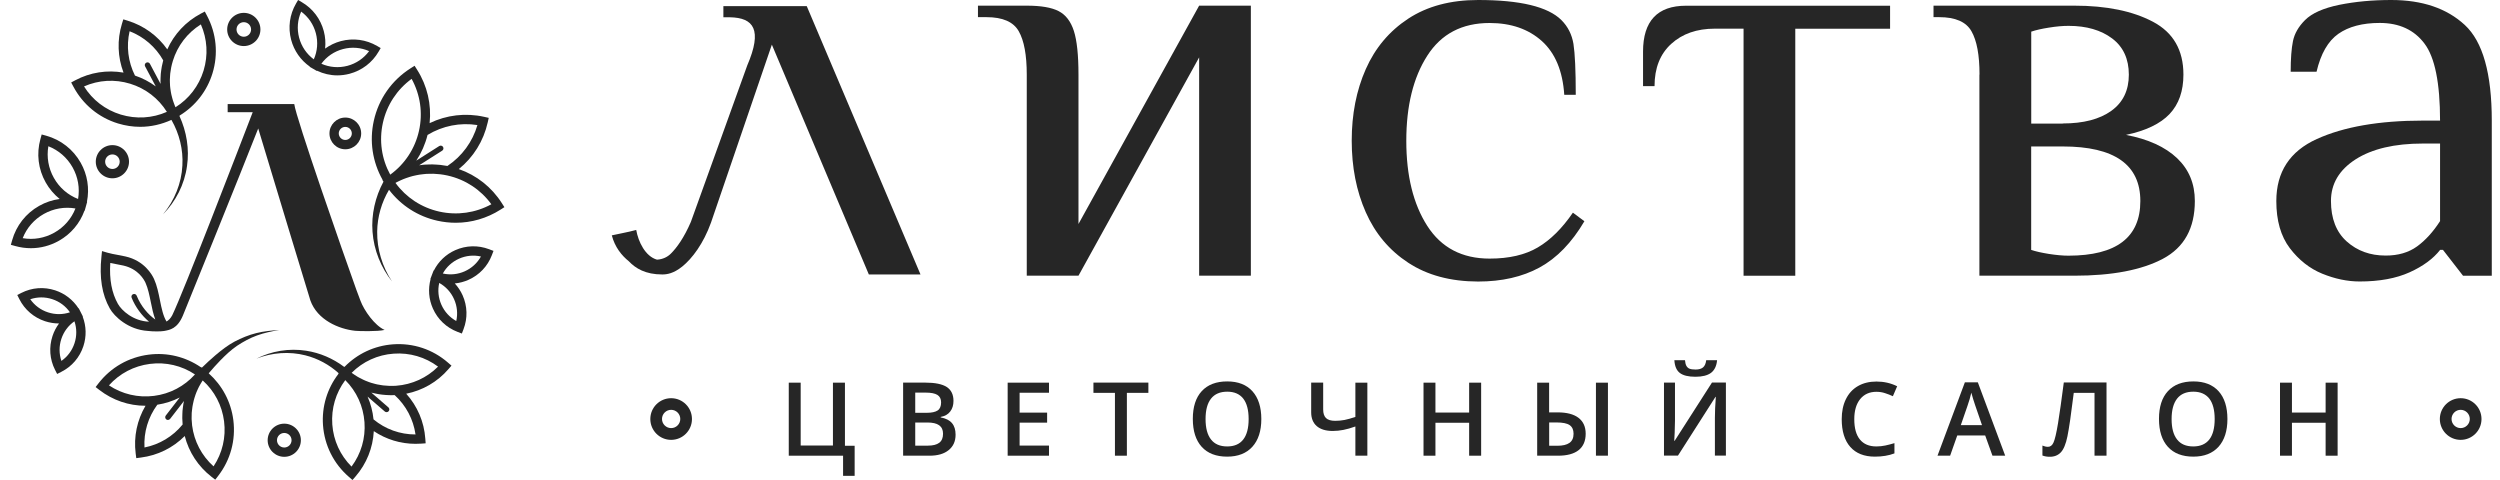 <?xml version="1.0" encoding="UTF-8"?> <svg xmlns="http://www.w3.org/2000/svg" width="125" height="24" viewBox="0 0 125 24" fill="none"> <path d="M40.337 0.305H40.02H36.169V0.864H36.498C37.683 0.886 38.133 1.48 37.362 3.273L34.543 11.096C34.202 11.886 33.841 12.386 33.543 12.681C33.381 12.843 33.148 12.967 32.849 12.983C32.265 12.818 31.914 12.088 31.811 11.497C31.373 11.618 30.863 11.702 30.59 11.768C30.745 12.361 31.084 12.775 31.438 13.061C31.78 13.421 32.275 13.723 33.114 13.723C33.341 13.723 33.673 13.679 34.111 13.328C34.609 12.927 35.171 12.181 35.55 11.13L38.593 2.232L43.442 13.723H46.025L40.337 0.305Z" fill="#262626"></path> <path d="M51.338 3.73C51.338 2.754 51.205 2.03 50.937 1.561C50.67 1.091 50.132 0.858 49.327 0.858H48.898V0.283H51.338C52.047 0.283 52.578 0.373 52.933 0.557C53.287 0.74 53.539 1.07 53.694 1.548C53.847 2.027 53.924 2.754 53.924 3.73V11.199L59.957 0.283H62.543V13.785H59.957V2.869L53.924 13.785H51.338V3.73Z" fill="#262626"></path> <path d="M70.414 13.138C69.466 12.517 68.758 11.674 68.288 10.611C67.819 9.548 67.586 8.358 67.586 7.034C67.586 5.713 67.819 4.519 68.288 3.459C68.758 2.396 69.466 1.554 70.414 0.932C71.362 0.311 72.525 0 73.905 0C76.012 0 77.398 0.336 78.07 1.004C78.396 1.33 78.595 1.728 78.673 2.197C78.747 2.667 78.788 3.515 78.788 4.74H78.213C78.135 3.553 77.762 2.657 77.094 2.054C76.422 1.452 75.552 1.15 74.48 1.15C73.1 1.15 72.062 1.694 71.362 2.788C70.663 3.879 70.315 5.296 70.315 7.04C70.315 8.784 70.663 10.201 71.362 11.292C72.062 12.383 73.1 12.93 74.48 12.93C75.456 12.93 76.261 12.743 76.892 12.37C77.523 11.998 78.107 11.419 78.645 10.633L79.22 11.062C78.589 12.134 77.84 12.905 76.979 13.374C76.118 13.844 75.092 14.077 73.905 14.077C72.525 14.074 71.362 13.76 70.414 13.138Z" fill="#262626"></path> <path d="M87.178 1.433H85.742C84.841 1.433 84.114 1.688 83.56 2.195C83.004 2.701 82.727 3.407 82.727 4.305H82.152V2.583C82.152 1.051 82.87 0.286 84.306 0.286H94.504V1.436H89.764V13.788H87.178V1.433Z" fill="#262626"></path> <path d="M98.976 3.73C98.976 2.754 98.842 2.03 98.572 1.561C98.305 1.091 97.767 0.858 96.962 0.858H96.676V0.283H103.713C105.323 0.283 106.631 0.551 107.648 1.088C108.664 1.626 109.171 2.506 109.171 3.73C109.171 4.554 108.941 5.21 108.481 5.698C108.021 6.186 107.293 6.537 106.299 6.745C107.408 6.956 108.26 7.345 108.854 7.908C109.447 8.473 109.742 9.185 109.742 10.049C109.742 11.41 109.211 12.371 108.148 12.937C107.085 13.502 105.606 13.785 103.71 13.785H98.97V3.73H98.976ZM103.138 6.173C104.173 6.173 104.981 5.962 105.565 5.542C106.149 5.123 106.442 4.52 106.442 3.733C106.442 2.95 106.165 2.344 105.609 1.924C105.052 1.505 104.325 1.293 103.427 1.293C103.138 1.293 102.814 1.321 102.451 1.38C102.087 1.436 101.789 1.505 101.562 1.582V6.179H103.138V6.173ZM107.017 10.052C107.017 8.234 105.724 7.323 103.138 7.323H101.559V12.495C101.789 12.573 102.084 12.638 102.448 12.697C102.811 12.753 103.138 12.784 103.424 12.784C105.82 12.781 107.017 11.87 107.017 10.052Z" fill="#262626"></path> <path d="M116.113 13.685C115.482 13.427 114.942 13.001 114.491 12.408C114.04 11.814 113.816 11.028 113.816 10.052C113.816 8.597 114.491 7.562 115.843 6.95C117.192 6.338 118.96 6.03 121.142 6.03H122.003C122.003 4.152 121.745 2.869 121.226 2.182C120.71 1.492 119.961 1.147 118.985 1.147C118.124 1.147 117.434 1.33 116.918 1.691C116.402 2.054 116.039 2.685 115.827 3.587H114.534C114.534 2.937 114.572 2.424 114.649 2.051C114.727 1.678 114.926 1.33 115.252 1.004C115.597 0.659 116.166 0.407 116.962 0.242C117.758 0.081 118.625 0 119.563 0C121.114 0 122.339 0.416 123.24 1.249C124.142 2.082 124.589 3.677 124.589 6.033V13.788H123.153L122.149 12.495H122.006C121.661 12.936 121.155 13.309 120.483 13.614C119.812 13.918 118.979 14.074 117.984 14.074C117.369 14.074 116.747 13.943 116.113 13.685ZM120.853 12.321C121.273 12.016 121.658 11.593 122.003 11.056V7.177H121.142C119.725 7.177 118.606 7.441 117.782 7.966C116.959 8.495 116.548 9.188 116.548 10.049C116.548 10.928 116.813 11.606 117.338 12.075C117.863 12.544 118.51 12.778 119.277 12.778C119.905 12.781 120.434 12.625 120.853 12.321Z" fill="#262626"></path> <path d="M42.247 22.288H42.732V23.792H42.154V22.785H39.438V19.133H40.034V22.276H41.647V19.133H42.247V22.288Z" fill="#262626"></path> <path d="M45.163 19.13H46.247C46.751 19.13 47.114 19.204 47.338 19.351C47.562 19.497 47.674 19.73 47.674 20.047C47.674 20.261 47.618 20.438 47.509 20.578C47.4 20.721 47.242 20.808 47.034 20.846V20.87C47.292 20.92 47.478 21.013 47.599 21.156C47.721 21.299 47.779 21.492 47.779 21.735C47.779 22.064 47.664 22.319 47.434 22.505C47.205 22.692 46.888 22.785 46.477 22.785H45.156V19.13H45.163ZM45.762 20.64H46.337C46.586 20.64 46.769 20.6 46.884 20.522C46.999 20.445 47.055 20.308 47.055 20.118C47.055 19.947 46.993 19.823 46.869 19.745C46.745 19.668 46.549 19.63 46.278 19.63H45.762V20.64ZM45.762 21.125V22.282H46.396C46.645 22.282 46.835 22.235 46.962 22.139C47.09 22.042 47.152 21.893 47.152 21.685C47.152 21.495 47.086 21.355 46.956 21.262C46.825 21.169 46.63 21.125 46.362 21.125H45.762Z" fill="#262626"></path> <path d="M52.45 22.785H50.383V19.133H52.45V19.637H50.98V20.631H52.356V21.132H50.98V22.279H52.45V22.785Z" fill="#262626"></path> <path d="M56.344 22.785H55.747V19.643H54.672V19.13H57.419V19.643H56.344V22.785Z" fill="#262626"></path> <path d="M63.066 20.952C63.066 21.545 62.917 22.009 62.618 22.338C62.32 22.667 61.9 22.832 61.356 22.832C60.806 22.832 60.38 22.667 60.085 22.341C59.79 22.015 59.641 21.549 59.641 20.945C59.641 20.343 59.79 19.879 60.088 19.556C60.387 19.233 60.809 19.071 61.362 19.071C61.907 19.071 62.326 19.236 62.621 19.562C62.917 19.889 63.066 20.358 63.066 20.952ZM60.278 20.952C60.278 21.402 60.368 21.741 60.551 21.974C60.732 22.207 61.002 22.322 61.359 22.322C61.714 22.322 61.981 22.207 62.161 21.977C62.342 21.747 62.432 21.405 62.432 20.952C62.432 20.504 62.342 20.162 62.164 19.932C61.984 19.702 61.717 19.584 61.362 19.584C61.005 19.584 60.735 19.699 60.551 19.932C60.368 20.165 60.278 20.504 60.278 20.952Z" fill="#262626"></path> <path d="M68.368 22.785H67.769V21.324C67.545 21.405 67.343 21.461 67.169 21.495C66.995 21.529 66.817 21.548 66.637 21.548C66.292 21.548 66.025 21.467 65.838 21.306C65.652 21.144 65.559 20.914 65.559 20.616V19.13H66.159V20.476C66.159 20.665 66.205 20.808 66.298 20.901C66.392 20.995 66.547 21.041 66.761 21.041C66.92 21.041 67.072 21.026 67.225 20.998C67.374 20.97 67.557 20.917 67.769 20.846V19.133H68.368V22.785Z" fill="#262626"></path> <path d="M74.057 22.785H73.457V21.138H71.772V22.785H71.176V19.133H71.772V20.628H73.457V19.133H74.057V22.785Z" fill="#262626"></path> <path d="M79.284 21.685C79.284 22.046 79.166 22.319 78.933 22.506C78.699 22.692 78.354 22.785 77.901 22.785H76.859V19.133H77.456V20.619H77.882C78.339 20.619 78.687 20.709 78.926 20.892C79.162 21.073 79.284 21.337 79.284 21.685ZM77.456 22.288H77.866C78.134 22.288 78.336 22.241 78.472 22.145C78.609 22.049 78.678 21.896 78.678 21.688C78.678 21.489 78.612 21.346 78.482 21.256C78.351 21.166 78.131 21.122 77.817 21.122H77.459V22.288H77.456ZM80.397 22.785H79.797V19.133H80.397V22.785Z" fill="#262626"></path> <path d="M83.202 19.13H83.749V21.029C83.749 21.228 83.743 21.427 83.734 21.629C83.725 21.831 83.715 21.968 83.712 22.039H83.734L85.599 19.127H86.295V22.779H85.745V20.896C85.745 20.607 85.76 20.258 85.791 19.845H85.773L83.899 22.779H83.199V19.13H83.202ZM84.769 18.838C84.415 18.838 84.156 18.773 83.992 18.648C83.827 18.521 83.737 18.31 83.718 18.011H84.25C84.259 18.132 84.284 18.226 84.318 18.291C84.356 18.356 84.405 18.406 84.474 18.434C84.542 18.462 84.644 18.477 84.781 18.477C84.946 18.477 85.067 18.44 85.154 18.369C85.238 18.297 85.291 18.176 85.31 18.011H85.854C85.829 18.297 85.726 18.509 85.552 18.642C85.375 18.773 85.114 18.838 84.769 18.838Z" fill="#262626"></path> <path d="M93.82 19.59C93.478 19.59 93.208 19.711 93.009 19.954C92.813 20.196 92.714 20.532 92.714 20.961C92.714 21.408 92.807 21.747 92.997 21.977C93.186 22.207 93.46 22.322 93.817 22.322C93.973 22.322 94.122 22.306 94.268 22.275C94.414 22.244 94.563 22.204 94.722 22.157V22.67C94.436 22.779 94.109 22.832 93.746 22.832C93.211 22.832 92.801 22.67 92.515 22.347C92.229 22.024 92.086 21.561 92.086 20.958C92.086 20.578 92.154 20.246 92.294 19.96C92.434 19.674 92.633 19.456 92.897 19.304C93.161 19.152 93.469 19.077 93.823 19.077C94.196 19.077 94.541 19.155 94.858 19.313L94.644 19.811C94.52 19.752 94.389 19.702 94.252 19.658C94.116 19.612 93.973 19.59 93.82 19.59Z" fill="#262626"></path> <path d="M99.623 22.785L99.259 21.772H97.863L97.506 22.785H96.875L98.243 19.118H98.892L100.26 22.785H99.623ZM99.1 21.256L98.758 20.262C98.734 20.196 98.7 20.09 98.656 19.948C98.612 19.805 98.581 19.699 98.566 19.634C98.522 19.839 98.454 20.063 98.37 20.305L98.041 21.256H99.1Z" fill="#262626"></path> <path d="M105.323 22.785H104.726V19.643H103.688C103.557 20.709 103.451 21.433 103.371 21.819C103.293 22.204 103.181 22.471 103.038 22.621C102.895 22.77 102.705 22.845 102.469 22.838C102.348 22.838 102.233 22.817 102.121 22.776V22.279C102.217 22.319 102.308 22.341 102.398 22.341C102.519 22.341 102.612 22.27 102.677 22.123C102.743 21.977 102.82 21.66 102.901 21.166C102.982 20.672 103.078 19.991 103.19 19.124H105.326V22.785H105.323Z" fill="#262626"></path> <path d="M111.371 20.952C111.371 21.545 111.222 22.009 110.927 22.338C110.628 22.667 110.209 22.832 109.665 22.832C109.115 22.832 108.689 22.667 108.394 22.341C108.098 22.015 107.949 21.549 107.949 20.945C107.949 20.343 108.098 19.879 108.397 19.556C108.695 19.233 109.118 19.071 109.671 19.071C110.215 19.071 110.635 19.236 110.93 19.562C111.225 19.889 111.371 20.358 111.371 20.952ZM108.58 20.952C108.58 21.402 108.67 21.741 108.854 21.974C109.034 22.207 109.304 22.322 109.662 22.322C110.016 22.322 110.283 22.207 110.464 21.977C110.644 21.747 110.734 21.405 110.734 20.952C110.734 20.504 110.644 20.162 110.467 19.932C110.287 19.702 110.019 19.584 109.665 19.584C109.307 19.584 109.037 19.699 108.854 19.932C108.673 20.165 108.58 20.504 108.58 20.952Z" fill="#262626"></path> <path d="M116.881 22.785H116.281V21.138H114.597V22.785H114V19.133H114.597V20.628H116.281V19.133H116.881V22.785Z" fill="#262626"></path> <path d="M123.033 21.993C122.458 21.993 121.992 21.526 121.992 20.951C121.992 20.376 122.458 19.91 123.033 19.91C123.608 19.91 124.075 20.376 124.075 20.951C124.075 21.526 123.608 21.993 123.033 21.993ZM123.033 20.491C122.782 20.491 122.577 20.697 122.577 20.948C122.577 21.2 122.782 21.405 123.033 21.405C123.285 21.405 123.49 21.2 123.49 20.948C123.49 20.697 123.285 20.491 123.033 20.491Z" fill="#262626"></path> <path d="M33.557 21.993C32.982 21.993 32.516 21.526 32.516 20.951C32.516 20.376 32.982 19.91 33.557 19.91C34.132 19.91 34.598 20.376 34.598 20.951C34.598 21.526 34.132 21.993 33.557 21.993ZM33.557 20.491C33.305 20.491 33.1 20.697 33.1 20.948C33.1 21.2 33.305 21.405 33.557 21.405C33.809 21.405 34.014 21.2 34.014 20.948C34.014 20.697 33.809 20.491 33.557 20.491Z" fill="#262626"></path> <path d="M11.855 17.288C12.168 17.082 12.499 16.9 12.854 16.772C13.209 16.642 13.585 16.567 13.963 16.497C13.581 16.526 13.197 16.56 12.819 16.654C12.44 16.747 12.077 16.898 11.731 17.078C11.379 17.268 11.07 17.511 10.772 17.762C10.536 17.961 10.312 18.172 10.092 18.385L10.048 18.351L10.041 18.36C9.278 17.84 8.363 17.613 7.438 17.732C6.436 17.859 5.543 18.369 4.924 19.168L4.781 19.353L4.966 19.496C5.636 20.014 6.441 20.288 7.274 20.288C7.275 20.288 7.275 20.288 7.276 20.288C6.854 21.005 6.677 21.834 6.784 22.675L6.814 22.907L7.046 22.877C7.886 22.77 8.648 22.392 9.237 21.801C9.445 22.609 9.909 23.322 10.578 23.841L10.762 23.984L10.905 23.799C11.523 23.001 11.794 22.009 11.667 21.006C11.551 20.093 11.114 19.273 10.435 18.666C10.622 18.445 10.814 18.228 11.015 18.022C11.276 17.755 11.55 17.495 11.855 17.288ZM5.447 19.268C5.979 18.675 6.698 18.296 7.496 18.195C8.294 18.093 9.085 18.279 9.748 18.721C9.217 19.314 8.498 19.693 7.7 19.794C6.901 19.895 6.111 19.709 5.447 19.268ZM7.224 22.374C7.182 21.607 7.407 20.859 7.866 20.236C8.261 20.174 8.637 20.053 8.986 19.876L8.289 20.777C8.243 20.837 8.254 20.923 8.313 20.97C8.339 20.989 8.367 20.998 8.397 20.998C8.437 20.998 8.478 20.979 8.506 20.944L9.199 20.049C9.19 20.093 9.179 20.138 9.171 20.184C9.162 20.238 9.156 20.293 9.148 20.348C9.14 20.413 9.131 20.478 9.125 20.544C9.121 20.599 9.12 20.654 9.118 20.71C9.116 20.777 9.113 20.843 9.114 20.911C9.116 20.965 9.12 21.02 9.123 21.074C9.125 21.125 9.125 21.175 9.131 21.226C8.642 21.824 7.975 22.224 7.224 22.374ZM11.204 21.066C11.305 21.864 11.118 22.654 10.678 23.318C10.085 22.787 9.706 22.068 9.605 21.271C9.604 21.261 9.604 21.252 9.603 21.242C9.592 21.147 9.584 21.051 9.581 20.956C9.58 20.922 9.582 20.885 9.582 20.85C9.582 20.781 9.582 20.712 9.586 20.644C9.589 20.603 9.595 20.563 9.599 20.522C9.605 20.46 9.611 20.397 9.622 20.336C9.628 20.294 9.636 20.251 9.646 20.209C9.658 20.15 9.67 20.091 9.685 20.033C9.696 19.991 9.708 19.948 9.72 19.906C9.737 19.849 9.755 19.793 9.775 19.736C9.79 19.694 9.806 19.654 9.822 19.612C9.845 19.557 9.87 19.503 9.894 19.449C9.913 19.408 9.932 19.369 9.952 19.33C9.98 19.276 10.01 19.224 10.042 19.171C10.064 19.133 10.085 19.097 10.11 19.06C10.118 19.047 10.127 19.035 10.137 19.023C10.725 19.551 11.102 20.269 11.204 21.066Z" fill="#262626"></path> <path d="M4.147 15.829L4.042 15.621L3.937 15.414L3.926 15.419C3.652 14.994 3.246 14.677 2.759 14.517C2.198 14.332 1.598 14.377 1.071 14.644L0.863 14.749L0.968 14.957C1.234 15.484 1.69 15.876 2.251 16.061C2.479 16.135 2.712 16.173 2.944 16.173C2.947 16.173 2.95 16.173 2.952 16.173C2.812 16.362 2.7 16.572 2.625 16.803C2.44 17.364 2.484 17.963 2.751 18.49L2.857 18.698L3.064 18.593C3.592 18.327 3.984 17.871 4.169 17.31C4.329 16.823 4.316 16.308 4.136 15.836L4.147 15.829ZM2.397 15.617C2.034 15.499 1.728 15.269 1.513 14.962C1.868 14.842 2.251 14.839 2.614 14.959C2.977 15.078 3.283 15.307 3.497 15.615C3.141 15.735 2.759 15.736 2.397 15.617ZM3.725 17.163C3.606 17.526 3.377 17.832 3.07 18.046C2.95 17.692 2.948 17.309 3.067 16.947C3.186 16.584 3.415 16.278 3.722 16.064C3.842 16.419 3.845 16.8 3.725 17.163Z" fill="#262626"></path> <path d="M22.763 12.508C22.295 12.717 21.922 13.073 21.695 13.524L21.682 13.52L21.599 13.738C21.599 13.74 21.597 13.741 21.597 13.742L21.517 13.955L21.529 13.959C21.398 14.448 21.437 14.963 21.646 15.429C21.887 15.969 22.323 16.382 22.875 16.593L23.093 16.677L23.177 16.458C23.388 15.907 23.371 15.305 23.131 14.766C23.032 14.545 22.899 14.347 22.74 14.172C22.974 14.15 23.206 14.089 23.427 13.99C23.967 13.749 24.38 13.313 24.591 12.763L24.675 12.545L24.456 12.461C23.904 12.252 23.302 12.268 22.763 12.508ZM22.813 16.051C22.485 15.869 22.226 15.587 22.071 15.239C21.916 14.891 21.878 14.511 21.962 14.146C22.289 14.328 22.548 14.61 22.703 14.957C22.858 15.305 22.895 15.686 22.813 16.051ZM23.235 13.566C22.887 13.721 22.506 13.757 22.141 13.675C22.323 13.347 22.605 13.089 22.953 12.934C23.301 12.779 23.681 12.742 24.047 12.825C23.864 13.153 23.583 13.411 23.235 13.566Z" fill="#262626"></path> <path d="M4.035 8.137C3.658 7.471 3.046 6.991 2.31 6.785L2.084 6.723L2.022 6.947C1.816 7.684 1.91 8.457 2.285 9.123C2.467 9.446 2.705 9.723 2.984 9.949C2.628 9.997 2.281 10.11 1.959 10.293C1.293 10.667 0.813 11.28 0.606 12.016L0.543 12.241L0.768 12.303C1.024 12.375 1.285 12.41 1.544 12.41C2.029 12.41 2.511 12.284 2.945 12.039C3.544 11.702 3.99 11.173 4.223 10.535L4.234 10.538L4.296 10.314L4.358 10.092L4.347 10.089C4.48 9.421 4.373 8.736 4.035 8.137ZM2.693 8.894C2.419 8.408 2.325 7.854 2.418 7.312C2.93 7.513 3.355 7.881 3.629 8.367C3.902 8.854 3.997 9.406 3.904 9.949C3.391 9.749 2.966 9.381 2.693 8.894ZM2.717 11.633C2.231 11.907 1.677 12.003 1.135 11.908C1.336 11.396 1.704 10.972 2.19 10.698C2.677 10.425 3.229 10.33 3.772 10.423C3.571 10.936 3.202 11.361 2.717 11.633Z" fill="#262626"></path> <path d="M15.493 3.332L15.488 3.342L15.664 3.444L15.842 3.548L15.849 3.536C16.169 3.687 16.513 3.769 16.862 3.769C17.067 3.769 17.273 3.742 17.477 3.689C18.093 3.525 18.61 3.133 18.931 2.581L19.035 2.403L18.857 2.299C18.305 1.978 17.662 1.892 17.045 2.055C16.757 2.132 16.491 2.26 16.255 2.43C16.287 2.142 16.267 1.848 16.19 1.558C16.027 0.941 15.635 0.425 15.083 0.104L14.905 0L14.801 0.178C14.48 0.73 14.394 1.373 14.557 1.989C14.703 2.539 15.033 3.009 15.493 3.332ZM17.151 2.453C17.59 2.337 18.046 2.375 18.456 2.556C18.19 2.917 17.811 3.175 17.373 3.291C16.933 3.407 16.478 3.369 16.068 3.187C16.332 2.827 16.711 2.569 17.151 2.453ZM15.059 0.58C15.419 0.846 15.677 1.223 15.793 1.663C15.909 2.103 15.872 2.558 15.69 2.967C15.33 2.701 15.072 2.324 14.956 1.884C14.84 1.446 14.877 0.99 15.059 0.58Z" fill="#262626"></path> <path d="M5.9 6.173C6.267 6.285 6.64 6.341 7.012 6.341C7.547 6.341 8.074 6.22 8.569 5.995L8.576 6.007L8.578 6.005C8.963 6.681 9.168 7.479 9.119 8.277C9.077 9.157 8.727 10.026 8.147 10.72C8.783 10.08 9.227 9.223 9.351 8.299C9.474 7.459 9.333 6.584 8.971 5.796L8.986 5.788L8.98 5.779C9.769 5.297 10.35 4.557 10.624 3.666C10.921 2.7 10.822 1.676 10.349 0.783L10.24 0.577L10.033 0.686C9.285 1.084 8.706 1.709 8.364 2.469C7.884 1.788 7.197 1.285 6.388 1.036L6.166 0.967L6.097 1.189C5.849 2 5.881 2.85 6.176 3.63C5.355 3.488 4.513 3.616 3.765 4.013L3.559 4.123L3.668 4.329C4.143 5.222 4.934 5.877 5.9 6.173ZM10.043 1.22C10.365 1.949 10.414 2.759 10.179 3.529C9.943 4.298 9.449 4.94 8.775 5.363C8.768 5.349 8.76 5.334 8.755 5.319C8.739 5.281 8.724 5.242 8.71 5.203C8.687 5.144 8.666 5.084 8.647 5.025C8.634 4.984 8.623 4.944 8.612 4.902C8.596 4.843 8.581 4.784 8.567 4.724C8.558 4.682 8.55 4.641 8.543 4.599C8.532 4.538 8.524 4.479 8.516 4.418C8.511 4.376 8.507 4.334 8.503 4.293C8.497 4.231 8.496 4.169 8.495 4.107C8.493 4.066 8.492 4.024 8.493 3.984C8.495 3.919 8.499 3.854 8.504 3.788C8.507 3.75 8.508 3.713 8.512 3.674C8.52 3.601 8.532 3.528 8.546 3.454C8.551 3.424 8.554 3.394 8.561 3.365C8.582 3.262 8.608 3.16 8.639 3.059L8.64 3.052C8.875 2.285 9.369 1.643 10.043 1.22ZM6.48 1.562C7.193 1.838 7.783 2.347 8.161 3.017C8.148 3.064 8.14 3.111 8.129 3.157C8.116 3.214 8.101 3.27 8.09 3.327C8.078 3.39 8.07 3.454 8.06 3.519C8.052 3.575 8.043 3.632 8.039 3.69C8.033 3.753 8.031 3.817 8.029 3.881C8.027 3.938 8.023 3.996 8.024 4.053C8.024 4.1 8.028 4.147 8.029 4.194L7.497 3.191C7.462 3.123 7.378 3.098 7.312 3.134C7.244 3.169 7.219 3.253 7.255 3.319L7.788 4.321C7.475 4.089 7.126 3.906 6.748 3.779C6.403 3.086 6.308 2.311 6.48 1.562ZM6.508 4.186C7.277 4.422 7.921 4.917 8.344 5.593C7.615 5.914 6.805 5.962 6.036 5.728C5.267 5.492 4.623 4.997 4.201 4.321C4.93 3.999 5.739 3.951 6.508 4.186Z" fill="#262626"></path> <path d="M19.651 17.216C18.722 17.284 17.871 17.684 17.225 18.344L17.217 18.335L17.209 18.345C16.648 17.922 15.991 17.64 15.31 17.537C14.452 17.402 13.572 17.553 12.82 17.932C13.604 17.625 14.472 17.565 15.264 17.766C15.891 17.922 16.467 18.238 16.935 18.662L16.912 18.689L16.92 18.696C16.358 19.429 16.084 20.33 16.15 21.259C16.223 22.267 16.683 23.186 17.448 23.847L17.624 24L17.777 23.823C18.332 23.181 18.645 22.391 18.69 21.557C19.307 21.97 20.026 22.191 20.775 22.191C20.866 22.191 20.958 22.189 21.05 22.182L21.283 22.166L21.265 21.932C21.205 21.087 20.868 20.306 20.311 19.686C21.129 19.522 21.867 19.099 22.421 18.458L22.574 18.282L22.397 18.129C21.634 17.467 20.66 17.143 19.651 17.216ZM17.576 23.329C17.012 22.766 16.673 22.028 16.615 21.226C16.557 20.423 16.787 19.645 17.264 19.006C17.828 19.57 18.166 20.307 18.224 21.11C18.282 21.912 18.053 22.692 17.576 23.329ZM18.676 20.969C18.636 20.57 18.535 20.187 18.378 19.83L19.238 20.574C19.264 20.597 19.297 20.608 19.329 20.608C19.367 20.608 19.406 20.592 19.433 20.561C19.483 20.503 19.476 20.416 19.419 20.368L18.568 19.631C18.582 19.636 18.596 19.637 18.61 19.641C18.664 19.654 18.719 19.667 18.773 19.677C18.832 19.689 18.89 19.702 18.95 19.711C19.004 19.719 19.058 19.726 19.112 19.733C19.174 19.739 19.236 19.746 19.298 19.75C19.35 19.754 19.404 19.756 19.458 19.757C19.492 19.758 19.524 19.761 19.558 19.761C19.596 19.761 19.632 19.758 19.67 19.757C19.692 19.757 19.713 19.758 19.735 19.757C20.302 20.276 20.667 20.965 20.776 21.723C20.002 21.725 19.265 21.458 18.676 20.969ZM19.804 19.288H19.799C19.692 19.296 19.585 19.297 19.48 19.294C19.46 19.294 19.439 19.292 19.419 19.29C19.334 19.286 19.249 19.281 19.166 19.271C19.139 19.269 19.11 19.263 19.083 19.259C19.008 19.248 18.932 19.236 18.858 19.22C18.826 19.213 18.795 19.205 18.762 19.197C18.694 19.18 18.626 19.162 18.559 19.141C18.524 19.13 18.49 19.118 18.455 19.106C18.393 19.084 18.331 19.06 18.27 19.034C18.234 19.019 18.197 19.003 18.162 18.985C18.106 18.959 18.049 18.93 17.994 18.901C17.957 18.88 17.919 18.86 17.883 18.84C17.831 18.809 17.779 18.775 17.728 18.741C17.692 18.717 17.655 18.693 17.619 18.667C17.607 18.658 17.596 18.648 17.584 18.639C18.146 18.078 18.882 17.739 19.683 17.683C20.485 17.625 21.264 17.854 21.903 18.331C21.342 18.891 20.605 19.228 19.804 19.288Z" fill="#262626"></path> <path d="M25.094 10.16C24.583 9.355 23.828 8.763 22.94 8.454C23.67 7.864 24.178 7.05 24.386 6.121L24.437 5.893L24.209 5.842C23.279 5.634 22.327 5.749 21.481 6.157C21.579 5.223 21.365 4.288 20.854 3.485L20.729 3.288L20.532 3.413C19.588 4.013 18.933 4.945 18.691 6.036C18.464 7.052 18.623 8.09 19.128 8.99L19.118 8.996L19.174 9.083C18.758 9.854 18.561 10.733 18.626 11.59C18.693 12.505 19.048 13.378 19.604 14.077C19.111 13.332 18.847 12.452 18.859 11.583C18.867 10.84 19.082 10.113 19.451 9.489C20.049 10.274 20.893 10.818 21.867 11.036C22.173 11.104 22.482 11.138 22.787 11.138C23.573 11.138 24.343 10.915 25.023 10.484L25.22 10.358L25.094 10.16ZM23.871 6.253C23.627 7.092 23.102 7.81 22.372 8.298C22.321 8.287 22.269 8.283 22.217 8.275C22.15 8.264 22.082 8.252 22.015 8.245C21.949 8.238 21.882 8.234 21.816 8.23C21.747 8.226 21.679 8.221 21.61 8.22C21.544 8.218 21.478 8.222 21.412 8.225C21.345 8.228 21.276 8.228 21.209 8.233C21.141 8.238 21.076 8.249 21.009 8.257C20.991 8.26 20.975 8.261 20.958 8.264L22.11 7.533C22.173 7.493 22.192 7.408 22.151 7.344C22.111 7.281 22.026 7.262 21.962 7.302L20.815 8.031C21.071 7.642 21.261 7.211 21.377 6.747C22.131 6.291 23.005 6.117 23.871 6.253ZM19.145 6.139C19.343 5.247 19.851 4.476 20.581 3.943C21.017 4.736 21.148 5.649 20.95 6.539C20.75 7.431 20.244 8.201 19.512 8.733C19.078 7.942 18.947 7.029 19.145 6.139ZM21.966 10.58C21.076 10.381 20.306 9.876 19.774 9.146C19.794 9.135 19.813 9.123 19.832 9.112C19.879 9.088 19.926 9.065 19.975 9.042C20.033 9.015 20.091 8.988 20.15 8.964C20.2 8.944 20.251 8.924 20.302 8.906C20.36 8.884 20.42 8.866 20.479 8.847C20.532 8.83 20.584 8.816 20.637 8.802C20.696 8.787 20.757 8.774 20.817 8.762C20.87 8.751 20.924 8.74 20.978 8.732C21.04 8.723 21.102 8.716 21.166 8.709C21.218 8.704 21.271 8.697 21.323 8.694C21.389 8.69 21.457 8.69 21.524 8.689C21.573 8.689 21.621 8.686 21.671 8.688C21.748 8.69 21.826 8.697 21.903 8.705C21.942 8.709 21.981 8.71 22.02 8.715C22.138 8.729 22.254 8.75 22.371 8.775L22.378 8.777C23.267 8.976 24.037 9.482 24.568 10.213C23.771 10.647 22.858 10.778 21.966 10.58Z" fill="#262626"></path> <path d="M6.451 8.085C6.451 7.628 6.078 7.256 5.62 7.256C5.163 7.256 4.789 7.628 4.789 8.085C4.789 8.542 5.161 8.915 5.62 8.915C6.078 8.915 6.451 8.542 6.451 8.085ZM5.257 8.085C5.257 7.884 5.42 7.721 5.621 7.721C5.822 7.721 5.985 7.884 5.985 8.085C5.985 8.286 5.822 8.449 5.621 8.449C5.42 8.448 5.257 8.285 5.257 8.085Z" fill="#262626"></path> <path d="M16.473 6.671C16.473 7.108 16.829 7.464 17.266 7.464C17.703 7.464 18.059 7.108 18.059 6.671C18.059 6.234 17.703 5.878 17.266 5.878C16.829 5.878 16.473 6.234 16.473 6.671ZM17.591 6.671C17.591 6.851 17.445 6.998 17.264 6.998C17.085 6.998 16.938 6.851 16.938 6.671C16.938 6.492 17.084 6.345 17.264 6.345C17.445 6.345 17.591 6.492 17.591 6.671Z" fill="#262626"></path> <path d="M14.214 21.183C13.756 21.183 13.383 21.555 13.383 22.012C13.383 22.469 13.755 22.841 14.214 22.841C14.671 22.841 15.044 22.469 15.044 22.012C15.044 21.555 14.671 21.183 14.214 21.183ZM14.214 22.376C14.013 22.376 13.849 22.213 13.849 22.012C13.849 21.811 14.013 21.648 14.214 21.648C14.415 21.648 14.578 21.811 14.578 22.012C14.578 22.213 14.413 22.376 14.214 22.376Z" fill="#262626"></path> <path d="M12.19 2.303C12.647 2.303 13.021 1.931 13.021 1.473C13.021 1.015 12.649 0.643 12.19 0.643C11.732 0.643 11.359 1.015 11.359 1.473C11.359 1.931 11.733 2.303 12.19 2.303ZM12.19 1.109C12.391 1.109 12.554 1.272 12.554 1.473C12.554 1.674 12.391 1.837 12.19 1.837C11.989 1.837 11.826 1.674 11.826 1.473C11.826 1.272 11.989 1.109 12.19 1.109Z" fill="#262626"></path> <path d="M11.383 5.2V5.609H12.636C11.944 7.411 9.171 14.61 8.612 15.764C8.524 15.927 8.424 16.019 8.326 16.076C8.159 15.803 8.079 15.419 7.997 15.01C7.924 14.646 7.848 14.271 7.7 13.945C7.604 13.736 7.22 13.034 6.266 12.821C6.121 12.789 5.994 12.766 5.874 12.743C5.697 12.711 5.546 12.684 5.368 12.633L5.1 12.554L5.072 12.832C4.962 13.883 5.098 14.731 5.49 15.424C5.716 15.827 6.417 16.487 7.387 16.546C7.658 16.581 8.047 16.577 8.204 16.549C8.489 16.496 8.865 16.442 9.144 15.779C9.26 15.502 12.067 8.581 12.911 6.423C13.526 8.464 15.471 14.886 15.518 15.02C15.866 16.001 16.942 16.452 17.759 16.54C17.942 16.558 18.873 16.583 19.231 16.496C18.737 16.279 18.206 15.531 18.021 15.03C17.998 14.967 17.893 14.699 17.817 14.486C17.158 12.649 14.787 5.865 14.713 5.202H14.257H12.794H11.383V5.2ZM5.897 15.196C5.588 14.647 5.461 13.976 5.514 13.149C5.607 13.169 5.699 13.185 5.792 13.203C5.906 13.223 6.028 13.246 6.165 13.277C6.908 13.444 7.202 13.979 7.275 14.139C7.401 14.417 7.471 14.765 7.54 15.103C7.599 15.401 7.662 15.703 7.765 15.977C7.421 15.74 7.049 15.319 6.834 14.784C6.806 14.713 6.726 14.68 6.656 14.708C6.586 14.736 6.552 14.816 6.581 14.886C6.769 15.355 7.096 15.79 7.453 16.085C6.652 16.053 6.079 15.52 5.897 15.196Z" fill="#262626"></path> </svg> 